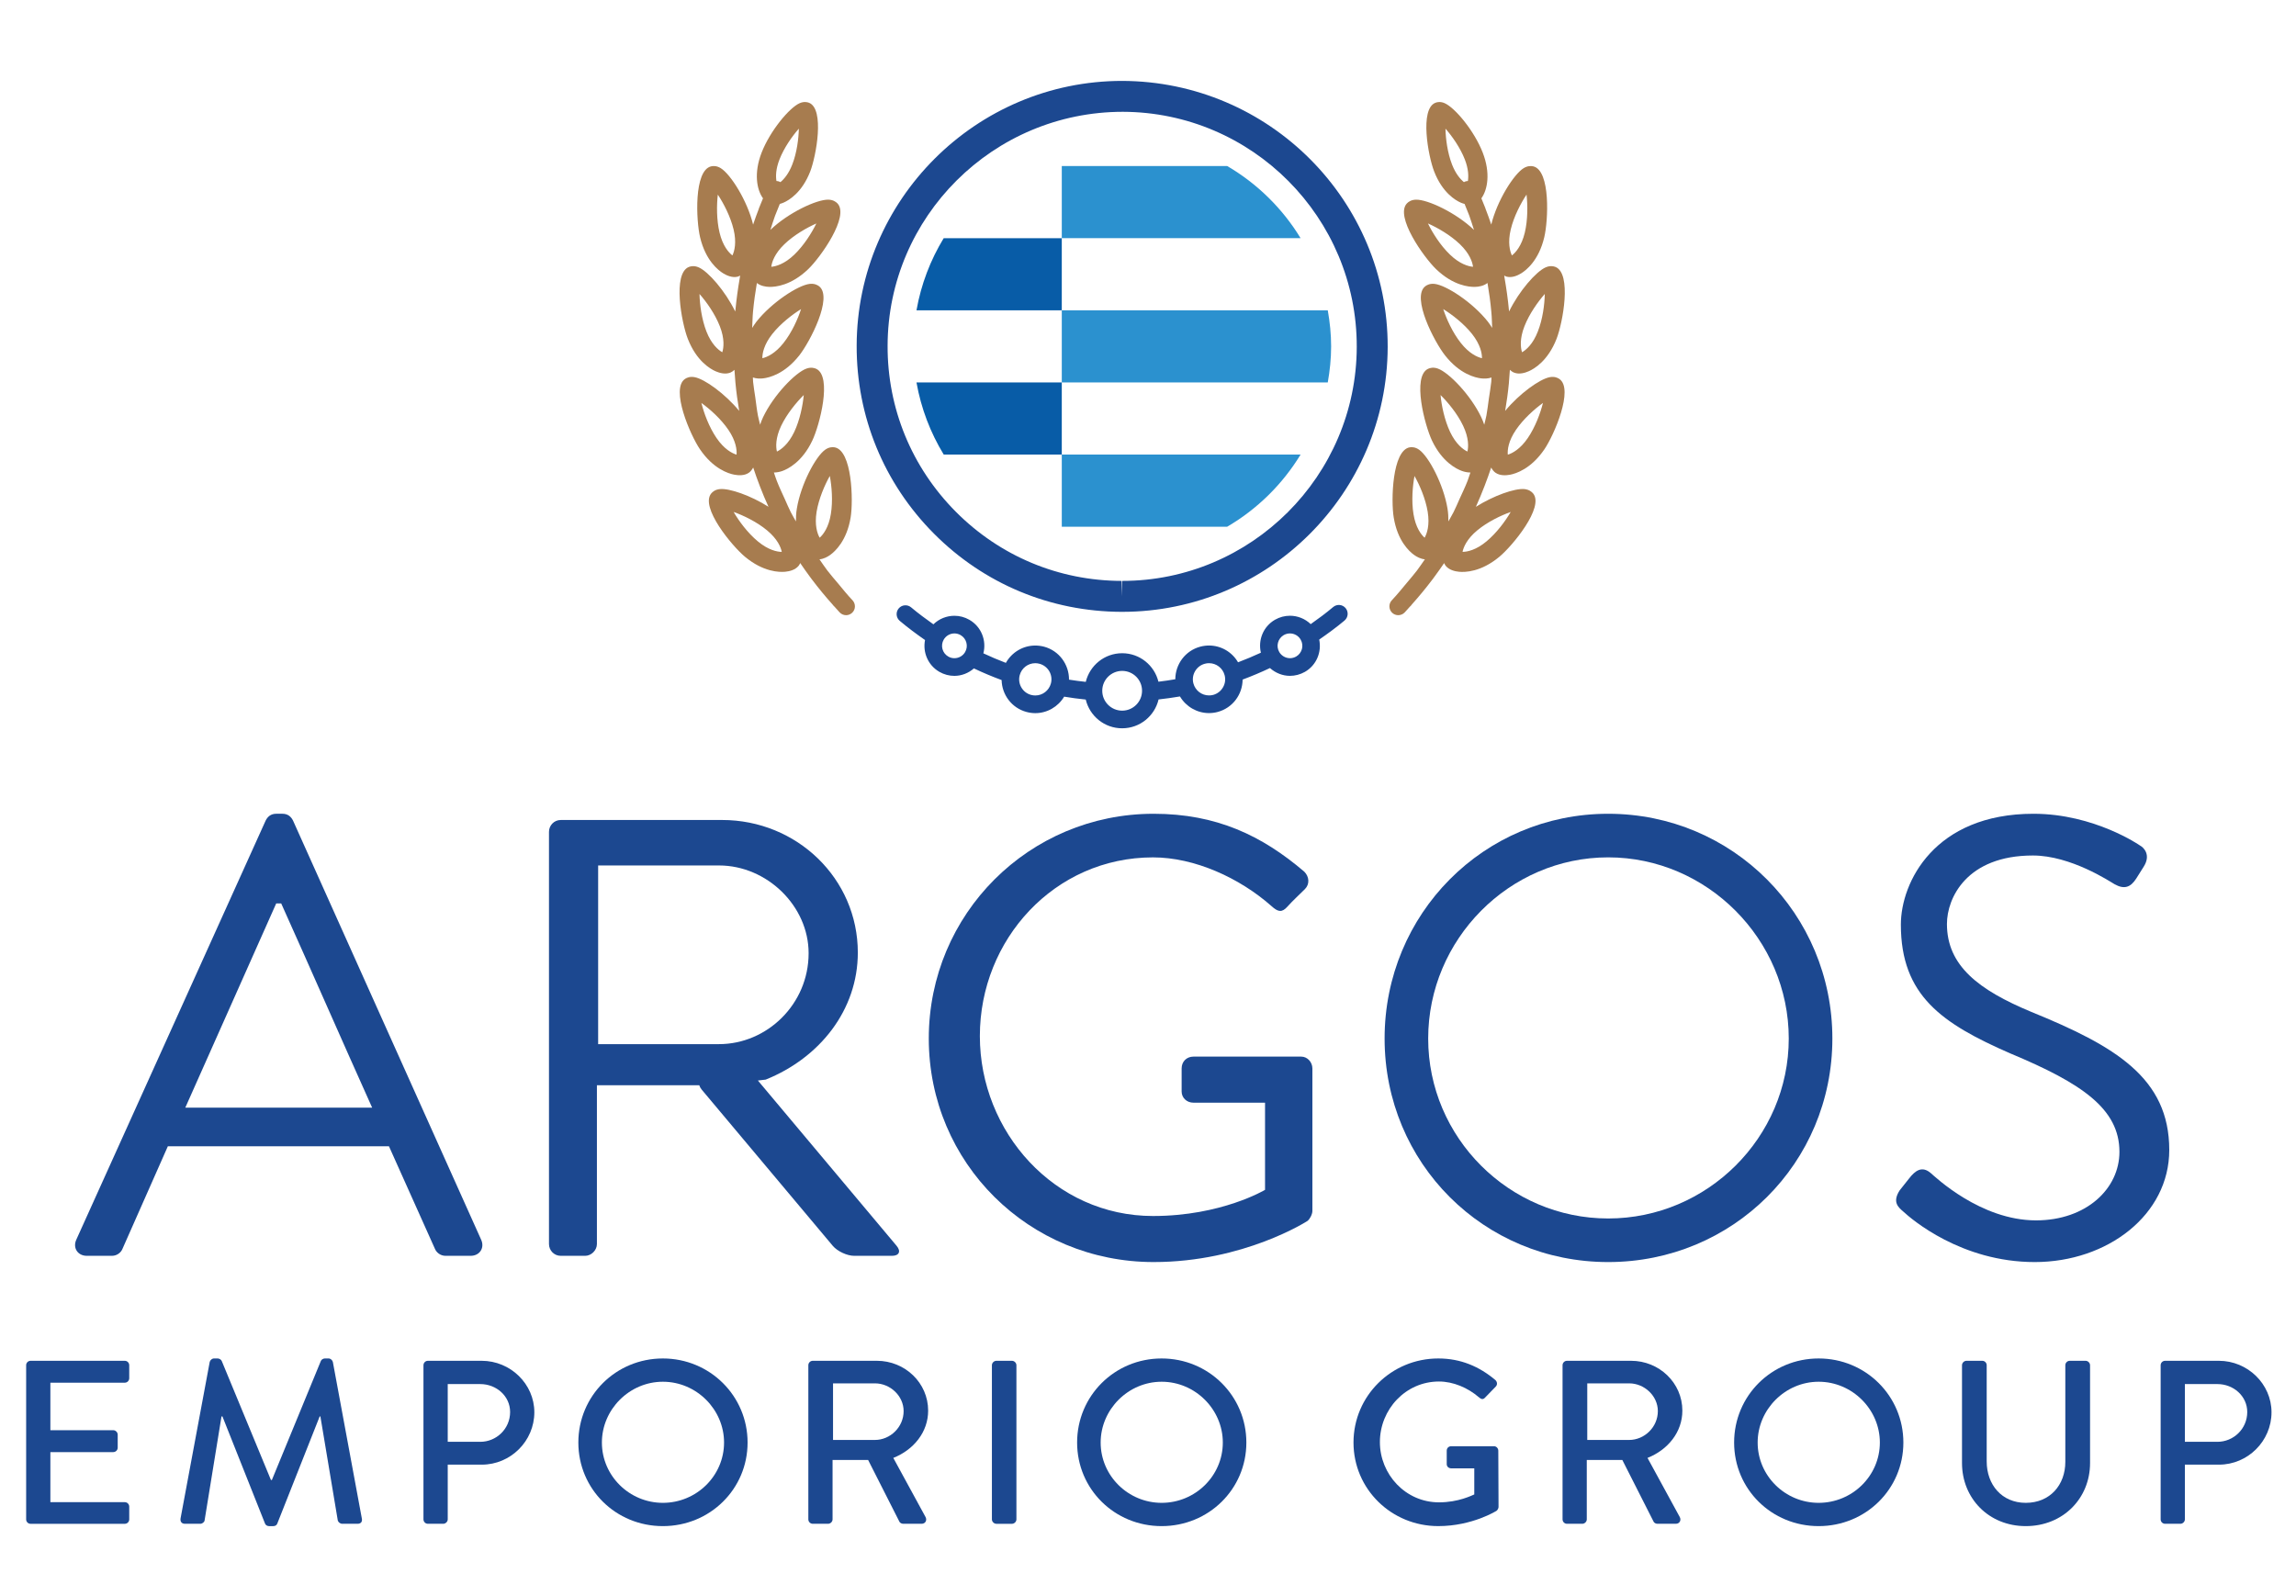 <?xml version="1.0" encoding="utf-8"?>
<!-- Generator: Adobe Illustrator 16.0.0, SVG Export Plug-In . SVG Version: 6.00 Build 0)  -->
<!DOCTYPE svg PUBLIC "-//W3C//DTD SVG 1.1//EN" "http://www.w3.org/Graphics/SVG/1.1/DTD/svg11.dtd">
<svg version="1.1" id="Layer_1" xmlns="http://www.w3.org/2000/svg" xmlns:xlink="http://www.w3.org/1999/xlink" x="0px" y="0px"
	 width="200px" height="139px" viewBox="0 0 200 139" enable-background="new 0 0 200 139" xml:space="preserve">
<g>
	<g>
		<path fill="#1C4890" d="M6.647,107.997l16.492-36.506c0.163-0.327,0.435-0.598,0.921-0.598h0.546c0.486,0,0.757,0.271,0.921,0.598
			l16.384,36.506c0.323,0.703-0.111,1.408-0.924,1.408h-2.169c-0.486,0-0.813-0.326-0.925-0.596l-4.012-8.95H14.622l-3.959,8.95
			c-0.108,0.27-0.435,0.596-0.921,0.596H7.572C6.755,109.405,6.324,108.7,6.647,107.997 M32.417,96.496
			c-2.659-5.911-5.263-11.88-7.922-17.791H24.06l-7.919,17.791H32.417z"/>
		<path fill="#1C4890" d="M100.489,70.894c5.476,0,9.438,1.899,13.127,5.046c0.431,0.434,0.486,1.085,0.052,1.517
			c-0.486,0.489-1.084,1.031-1.516,1.52c-0.487,0.543-0.817,0.489-1.411-0.054c-2.768-2.44-6.671-4.23-10.307-4.23
			c-8.573,0-15.081,7.157-15.081,15.566c0,8.354,6.508,15.677,15.081,15.677c5.968,0,9.761-2.279,9.761-2.279v-7.593h-6.233
			c-0.598,0-1.032-0.434-1.032-0.976v-2.008c0-0.599,0.435-1.03,1.032-1.03h9.383c0.543,0,0.974,0.486,0.974,1.03v12.423
			c0,0.271-0.216,0.706-0.431,0.865c0,0-5.535,3.58-13.398,3.58c-10.849,0-19.585-8.622-19.585-19.474
			C80.904,79.626,89.64,70.894,100.489,70.894"/>
		<path fill="#1C4890" d="M140.088,70.894c10.846,0,19.526,8.732,19.526,19.58c0,10.852-8.681,19.474-19.526,19.474
			c-10.853,0-19.478-8.622-19.478-19.474C120.61,79.626,129.235,70.894,140.088,70.894 M140.088,106.151
			c8.621,0,15.727-7.053,15.727-15.678s-7.105-15.782-15.727-15.782c-8.628,0-15.682,7.157-15.682,15.782
			S131.46,106.151,140.088,106.151"/>
		<path fill="#1C4890" d="M165.469,103.712c0.274-0.327,0.542-0.706,0.817-1.031c0.542-0.706,1.136-1.138,1.895-0.488
			c0.382,0.325,4.341,4.123,9.17,4.123c4.394,0,7.269-2.768,7.269-5.968c0-3.744-3.257-5.967-9.493-8.57
			c-5.966-2.604-9.546-5.045-9.546-11.229c0-3.688,2.927-9.655,11.551-9.655c5.316,0,9.278,2.765,9.278,2.765
			c0.324,0.167,0.978,0.815,0.324,1.843c-0.216,0.328-0.435,0.71-0.65,1.034c-0.487,0.759-1.033,0.976-1.898,0.489
			c-0.379-0.22-3.796-2.496-7.105-2.496c-5.753,0-7.487,3.688-7.487,5.966c0,3.636,2.767,5.749,7.324,7.648
			c7.32,2.984,12.042,5.749,12.042,12.042c0,5.641-5.371,9.763-11.719,9.763c-6.4,0-10.739-3.739-11.444-4.394
			C165.36,105.175,164.818,104.74,165.469,103.712"/>
		<path fill="#1C4890" d="M78.102,108.533L66.018,94.132l0.678-0.078c4.721-1.897,8.027-6.074,8.027-11.064
			c0-6.454-5.315-11.554-11.823-11.554H48.85c-0.598,0-1.029,0.488-1.029,1.031v35.91c0,0.542,0.431,1.028,1.029,1.028h2.117
			c0.542,0,1.029-0.486,1.029-1.028V94.545h8.916c0.045,0.13,0.108,0.257,0.202,0.368l11.427,13.62
			c0.403,0.479,1.248,0.872,1.874,0.872h3.282C78.321,109.405,78.505,109.013,78.102,108.533 M52.103,75.397h10.526
			c4.174,0,7.808,3.524,7.808,7.647c0,4.446-3.633,7.919-7.808,7.919H52.103V75.397z"/>
		<path fill="#085CA7" d="M82.204,20.75c-1.154,1.898-1.971,4.015-2.371,6.285H92.49V20.75H82.204z"/>
		<path fill="#085CA7" d="M79.833,33.318c0.4,2.265,1.217,4.385,2.374,6.284H92.49v-6.284H79.833z"/>
		<path fill="#2B91CF" d="M106.899,14.464H92.49v6.285h20.802C111.718,18.161,109.518,15.997,106.899,14.464"/>
		<path fill="#2B91CF" d="M115.952,30.175c0-1.072-0.111-2.118-0.292-3.141H92.49v6.282h23.17
			C115.841,32.294,115.952,31.248,115.952,30.175"/>
		<path fill="#2B91CF" d="M113.292,39.6H92.49v6.287h14.406C109.518,44.354,111.715,42.191,113.292,39.6"/>
		<path fill="#A77C4F" d="M134.992,32.859c-0.876,0.165-2.646,1.44-3.88,2.936c0.132-0.796,0.247-1.596,0.323-2.405
			c0.003-0.019,0.003-0.042,0.003-0.061c0.035-0.368,0.063-0.739,0.084-1.109c0.118,0.106,0.236,0.192,0.361,0.24
			c0.441,0.175,0.938,0.033,1.279-0.117c0.479-0.207,1.672-0.9,2.427-2.826c0.542-1.387,1.345-5.69-0.101-6.264
			c-0.185-0.071-0.48-0.122-0.852,0.04c-0.835,0.367-2.316,2.066-3.182,3.841c-0.003-0.051-0.018-0.103-0.018-0.155
			c-0.086-0.917-0.215-1.832-0.371-2.736c-0.014-0.078-0.021-0.156-0.035-0.236c0.073,0.035,0.146,0.08,0.219,0.098
			c0.463,0.111,0.933-0.094,1.252-0.289c0.444-0.271,1.532-1.12,2.013-3.132c0.352-1.448,0.563-5.823-0.949-6.191
			c-0.194-0.045-0.493-0.056-0.841,0.154c-0.87,0.534-2.322,2.846-2.823,4.919c-0.152-0.458-0.323-0.916-0.497-1.371
			c-0.015-0.035-0.021-0.075-0.035-0.111c0-0.003-0.004-0.007-0.007-0.011c-0.101-0.268-0.215-0.532-0.323-0.797
			c0.542-0.745,0.811-2.2,0.119-3.979c-0.737-1.905-2.417-3.912-3.314-4.307c-0.351-0.156-0.636-0.108-0.81-0.037
			c-1.387,0.544-0.626,4.66-0.107,5.986c0.717,1.845,1.854,2.509,2.313,2.712c0.097,0.042,0.211,0.082,0.337,0.115
			c0.139,0.335,0.278,0.672,0.406,1.012c0.153,0.416,0.274,0.836,0.414,1.255c-0.007-0.005-0.007-0.009-0.014-0.016
			c-1.541-1.478-4.016-2.644-5.038-2.623c-0.406,0.009-0.653,0.179-0.789,0.322c-1.074,1.126,1.464,4.694,2.535,5.727
			c1.49,1.434,2.867,1.563,3.389,1.549c0.33-0.005,0.769-0.083,1.092-0.341c0.14,0.817,0.257,1.643,0.33,2.472
			c0.014,0.136,0.021,0.273,0.034,0.41c0.025,0.342,0.025,0.692,0.043,1.034c-0.119-0.181-0.229-0.363-0.373-0.544
			c-1.328-1.679-3.618-3.172-4.634-3.29c-0.402-0.047-0.674,0.089-0.827,0.21c-1.22,0.97,0.807,4.853,1.731,6.019
			c1.279,1.625,2.624,1.94,3.143,2.001c0.264,0.031,0.598,0.028,0.899-0.075c-0.01,0.123-0.007,0.252-0.017,0.375
			c-0.052,0.499-0.143,0.989-0.212,1.482c-0.07,0.487-0.122,0.979-0.212,1.458c-0.052,0.27-0.129,0.53-0.188,0.796
			c-0.076-0.214-0.153-0.429-0.261-0.652c-0.917-1.929-2.818-3.897-3.782-4.238c-0.382-0.136-0.674-0.063-0.852,0.021
			c-1.404,0.674-0.292,4.908,0.344,6.254c0.891,1.867,2.128,2.475,2.622,2.649c0.205,0.073,0.463,0.129,0.724,0.132
			c-0.088,0.238-0.157,0.483-0.247,0.723c-0.213,0.544-0.467,1.071-0.71,1.603c-0.166,0.372-0.323,0.75-0.508,1.116
			c-0.139,0.278-0.306,0.544-0.454,0.817c0.003-0.352-0.011-0.719-0.077-1.119c-0.348-2.107-1.631-4.524-2.462-5.119
			c-0.33-0.238-0.629-0.249-0.823-0.217c-1.536,0.256-1.645,4.635-1.401,6.104c0.33,2.041,1.353,2.969,1.78,3.273
			c0.237,0.17,0.574,0.349,0.935,0.38c-0.232,0.331-0.455,0.664-0.697,0.987c-0.278,0.362-0.582,0.709-0.877,1.064
			c-0.428,0.513-0.845,1.029-1.307,1.519c-0.293,0.31-0.274,0.796,0.031,1.088c0.148,0.139,0.341,0.209,0.528,0.209
			c0.204,0,0.41-0.08,0.563-0.24c0.162-0.173,0.315-0.354,0.476-0.528c0.01-0.012,0.024-0.017,0.035-0.024
			c0.045-0.052,0.08-0.106,0.125-0.156c0.618-0.691,1.206-1.404,1.762-2.138c0.067-0.084,0.129-0.172,0.191-0.257
			c0.289-0.393,0.574-0.793,0.849-1.196c0.038,0.083,0.08,0.172,0.132,0.24l0.004,0.001c0.299,0.364,0.803,0.482,1.171,0.517
			c0.521,0.048,1.902,0.021,3.494-1.3c1.147-0.949,3.938-4.324,2.948-5.525c-0.126-0.151-0.362-0.341-0.765-0.381
			c-0.831-0.075-2.674,0.568-4.221,1.547c0.268-0.595,0.515-1.196,0.751-1.801c0.007-0.018,0.014-0.036,0.021-0.056
			c0.198-0.515,0.387-1.036,0.56-1.564c0.108,0.189,0.227,0.351,0.376,0.45l0,0c0.389,0.27,0.903,0.242,1.269,0.175
			c0.515-0.098,1.832-0.509,2.996-2.221c0.835-1.229,2.584-5.246,1.297-6.125C135.666,32.899,135.391,32.783,134.992,32.859
			 M132.791,28.425c0.42-1.078,1.175-2.138,1.772-2.816c-0.017,0.904-0.18,2.194-0.604,3.27c-0.424,1.097-1.019,1.606-1.377,1.808
			C132.454,30.295,132.363,29.517,132.791,28.425 M131.6,19.983c0.268-1.125,0.872-2.275,1.373-3.03
			c0.104,0.899,0.117,2.197-0.153,3.324c-0.275,1.14-0.797,1.728-1.12,1.976C131.522,21.884,131.324,21.125,131.6,19.983
			 M126.305,22.182c-0.835-0.8-1.526-1.902-1.919-2.715c0.827,0.365,1.953,1.01,2.787,1.811c0.849,0.815,1.089,1.559,1.141,1.964
			C127.903,23.21,127.149,22.997,126.305,22.182 M127.25,29.878c-0.72-0.908-1.252-2.093-1.533-2.952
			c0.769,0.477,1.802,1.269,2.517,2.176c0.728,0.923,0.865,1.693,0.858,2.104C128.692,31.118,127.977,30.801,127.25,29.878
			 M127.824,39.337c-0.373-0.174-0.998-0.641-1.506-1.702c-0.494-1.046-0.751-2.317-0.835-3.221
			c0.646,0.637,1.475,1.638,1.968,2.682C127.959,38.159,127.921,38.941,127.824,39.337 M125.912,11.207
			c0.573,0.648,1.289,1.662,1.689,2.692c0.319,0.826,0.33,1.453,0.264,1.869c-0.102,0.003-0.198,0.024-0.292,0.066
			c-0.021,0.01-0.031,0.026-0.048,0.037c-0.328-0.266-0.728-0.737-1.04-1.535C126.082,13.301,125.929,12.069,125.912,11.207
			 M123.127,44.788c-0.188-1.138-0.08-2.434,0.087-3.32c0.448,0.786,0.963,1.978,1.15,3.118c0.191,1.161-0.065,1.902-0.268,2.258
			C123.788,46.575,123.314,45.949,123.127,44.788 M131.596,44.601c-0.456,0.782-1.224,1.828-2.113,2.565
			c-0.901,0.752-1.673,0.911-2.083,0.912c0.079-0.401,0.376-1.126,1.283-1.875C129.572,45.464,130.743,44.903,131.596,44.601
			 M133.087,38.156c-0.657,0.97-1.353,1.336-1.745,1.453c-0.039-0.409,0.045-1.187,0.709-2.159c0.65-0.956,1.62-1.818,2.354-2.346
			C134.186,35.979,133.74,37.198,133.087,38.156"/>
		<path fill="#A77C4F" d="M73.006,50.833c-0.316-0.375-0.64-0.744-0.938-1.133c-0.24-0.316-0.456-0.647-0.685-0.972
			c0.358-0.033,0.695-0.212,0.932-0.382c0.424-0.304,1.45-1.232,1.784-3.273c0.239-1.468,0.132-5.847-1.405-6.104
			c-0.195-0.032-0.497-0.021-0.824,0.217c-0.831,0.595-2.113,3.012-2.458,5.121c-0.066,0.398-0.083,0.765-0.08,1.118
			c-0.149-0.273-0.313-0.537-0.452-0.813c-0.188-0.372-0.344-0.751-0.514-1.129c-0.24-0.527-0.49-1.05-0.699-1.589
			c-0.094-0.238-0.167-0.487-0.253-0.729c0.264-0.001,0.521-0.058,0.727-0.13c0.49-0.174,1.731-0.782,2.617-2.649
			c0.64-1.342,1.749-5.58,0.345-6.254c-0.174-0.083-0.47-0.157-0.852-0.021c-0.963,0.343-2.865,2.309-3.782,4.238
			c-0.108,0.223-0.185,0.438-0.257,0.652c-0.059-0.263-0.139-0.52-0.188-0.788c-0.1-0.524-0.156-1.062-0.232-1.592
			c-0.063-0.452-0.146-0.897-0.191-1.353c-0.01-0.125-0.007-0.253-0.018-0.382c0.303,0.104,0.64,0.108,0.897,0.077
			c0.521-0.061,1.863-0.375,3.146-2.001c0.921-1.167,2.947-5.049,1.731-6.019c-0.157-0.122-0.424-0.257-0.831-0.21
			c-1.011,0.118-3.302,1.611-4.63,3.287c-0.143,0.186-0.257,0.367-0.375,0.549c0.021-0.347,0.021-0.695,0.045-1.039
			c0.01-0.134,0.017-0.271,0.031-0.405c0.077-0.829,0.195-1.653,0.334-2.47c0.323,0.257,0.757,0.332,1.088,0.339
			c0.525,0.012,1.898-0.117,3.39-1.552c1.07-1.029,3.611-4.6,2.537-5.726c-0.139-0.143-0.386-0.313-0.792-0.322
			c-1.022-0.021-3.497,1.146-5.037,2.625c-0.003,0.005-0.007,0.008-0.01,0.012c0.135-0.411,0.253-0.826,0.407-1.234
			c0.132-0.344,0.271-0.688,0.414-1.031c0.122-0.035,0.236-0.073,0.334-0.117c0.458-0.201,1.599-0.867,2.315-2.71
			c0.515-1.326,1.279-5.443-0.108-5.987c-0.173-0.068-0.458-0.117-0.813,0.038c-0.897,0.395-2.572,2.402-3.313,4.307
			c-0.692,1.78-0.424,3.235,0.122,3.981c-0.111,0.264-0.223,0.528-0.324,0.792c-0.003,0.005-0.007,0.011-0.01,0.016
			c-0.017,0.045-0.028,0.092-0.045,0.141c-0.17,0.445-0.334,0.89-0.483,1.341c-0.5-2.075-1.954-4.387-2.822-4.919
			c-0.348-0.212-0.647-0.202-0.838-0.156c-1.516,0.369-1.304,4.745-0.956,6.191c0.483,2.011,1.571,2.861,2.016,3.132
			c0.316,0.194,0.792,0.399,1.251,0.289c0.073-0.018,0.146-0.061,0.219-0.098c-0.014,0.08-0.024,0.16-0.038,0.244
			c-0.156,0.901-0.281,1.811-0.369,2.729c-0.003,0.054-0.014,0.106-0.021,0.157c-0.862-1.775-2.347-3.48-3.181-3.843
			c-0.372-0.162-0.667-0.109-0.852-0.039c-1.446,0.572-0.64,4.875-0.097,6.263c0.75,1.926,1.947,2.62,2.426,2.83
			c0.337,0.146,0.834,0.288,1.276,0.115c0.125-0.05,0.247-0.136,0.361-0.244c0.025,0.369,0.052,0.737,0.083,1.1
			c0,0.026,0.003,0.051,0.007,0.075c0.077,0.808,0.188,1.609,0.323,2.402c-1.237-1.495-3.003-2.771-3.879-2.936
			c-0.399-0.077-0.678,0.04-0.841,0.151c-1.283,0.879,0.462,4.896,1.3,6.127c1.161,1.71,2.482,2.122,2.993,2.216
			c0.365,0.07,0.883,0.098,1.272-0.17c0.146-0.101,0.268-0.262,0.375-0.452c0.174,0.521,0.355,1.039,0.553,1.552
			c0.011,0.022,0.018,0.05,0.028,0.076c0.232,0.603,0.479,1.201,0.75,1.791c-1.547-0.979-3.393-1.62-4.224-1.542
			c-0.403,0.037-0.636,0.226-0.761,0.377c-0.991,1.201,1.801,4.577,2.944,5.525c1.592,1.321,2.976,1.349,3.494,1.3
			c0.373-0.035,0.873-0.153,1.171-0.518h0.003c0.056-0.066,0.094-0.155,0.136-0.24c0.274,0.407,0.56,0.807,0.852,1.203
			c0.063,0.08,0.122,0.164,0.181,0.243c0.56,0.741,1.15,1.457,1.776,2.155c0.042,0.047,0.077,0.1,0.118,0.143
			c0.01,0.011,0.024,0.014,0.031,0.024c0.16,0.177,0.313,0.356,0.48,0.532c0.153,0.16,0.354,0.242,0.56,0.242
			c0.188,0,0.379-0.072,0.528-0.211c0.31-0.292,0.32-0.778,0.031-1.088C73.816,51.828,73.416,51.327,73.006,50.833 M68.045,37.097
			c0.498-1.044,1.325-2.045,1.968-2.682c-0.083,0.901-0.337,2.176-0.831,3.219c-0.508,1.063-1.137,1.53-1.505,1.704
			C67.579,38.941,67.541,38.159,68.045,37.097 M67.267,29.103c0.716-0.907,1.745-1.7,2.513-2.176
			c-0.278,0.859-0.81,2.044-1.529,2.952c-0.727,0.923-1.447,1.241-1.843,1.328C66.401,30.796,66.54,30.026,67.267,29.103
			 M68.323,21.278c0.834-0.803,1.964-1.446,2.788-1.811c-0.396,0.813-1.084,1.912-1.919,2.715c-0.845,0.813-1.599,1.028-2.006,1.06
			C67.231,22.837,67.479,22.091,68.323,21.278 M63.8,22.253c-0.327-0.247-0.844-0.836-1.119-1.979
			c-0.271-1.123-0.257-2.423-0.153-3.32c0.5,0.755,1.102,1.905,1.373,3.03C64.176,21.125,63.978,21.883,63.8,22.253 M62.917,30.687
			c-0.358-0.202-0.952-0.711-1.38-1.806c-0.42-1.078-0.584-2.368-0.605-3.27c0.602,0.676,1.352,1.734,1.773,2.814
			C63.133,29.518,63.043,30.297,62.917,30.687 M71.132,44.586c0.191-1.141,0.706-2.333,1.151-3.122
			c0.17,0.89,0.278,2.181,0.09,3.327c-0.188,1.158-0.664,1.783-0.973,2.053C71.194,46.492,70.945,45.748,71.132,44.586
			 M67.896,13.899c0.4-1.031,1.116-2.042,1.69-2.692c-0.018,0.862-0.171,2.096-0.574,3.129c-0.309,0.798-0.712,1.269-1.036,1.535
			c-0.021-0.011-0.031-0.026-0.052-0.037c-0.094-0.042-0.191-0.063-0.289-0.066C67.565,15.354,67.576,14.725,67.896,13.899
			 M62.414,38.156c-0.654-0.958-1.099-2.176-1.318-3.053c0.734,0.527,1.704,1.391,2.354,2.346c0.66,0.972,0.747,1.75,0.709,2.159
			C63.766,39.492,63.074,39.127,62.414,38.156 M66.018,47.166c-0.893-0.739-1.662-1.783-2.113-2.565
			c0.852,0.302,2.023,0.862,2.913,1.603c0.904,0.749,1.203,1.472,1.28,1.875C67.691,48.077,66.922,47.918,66.018,47.166"/>
		<path fill="#1C4890" d="M97.75,53.302h-0.062c-6.178-0.018-11.983-2.437-16.339-6.819c-4.356-4.38-6.745-10.194-6.727-16.372
			C74.657,17.395,85.034,7.048,97.75,7.048c12.816,0.037,23.162,10.441,23.128,23.19C120.84,42.956,110.467,53.302,97.75,53.302
			 M97.806,9.74c-11.291,0-20.461,9.143-20.489,20.38c-0.018,5.456,2.096,10.594,5.944,14.463c3.848,3.871,8.973,6.011,14.434,6.024
			l0.055,1.347v-1.347c11.235,0,20.402-9.139,20.434-20.375C118.215,18.964,109.072,9.771,97.806,9.74"/>
		<path fill="#1C4890" d="M117.214,52.978c-0.274-0.327-0.758-0.368-1.084-0.095c-0.629,0.53-1.29,1.02-1.957,1.489
			c-0.491-0.473-1.142-0.73-1.809-0.73c-0.445,0-0.893,0.113-1.308,0.352c-1.021,0.592-1.483,1.771-1.223,2.868
			c-0.654,0.302-1.317,0.581-1.989,0.836c-0.521-0.899-1.484-1.462-2.527-1.462c-0.25,0-0.511,0.033-0.765,0.101
			c-1.313,0.351-2.169,1.54-2.173,2.837c-0.482,0.086-0.973,0.154-1.47,0.215c-0.351-1.425-1.627-2.482-3.16-2.482
			c-1.54,0-2.819,1.066-3.17,2.496c-0.491-0.052-0.98-0.118-1.46-0.194c0.01-1.311-0.852-2.517-2.173-2.872
			c-0.257-0.066-0.515-0.099-0.769-0.099c-1.06,0-2.037,0.582-2.558,1.51c-0.661-0.254-1.317-0.528-1.958-0.831
			c0.285-1.112-0.173-2.319-1.217-2.92c-0.414-0.24-0.862-0.352-1.307-0.352c-0.674,0-1.335,0.261-1.829,0.744
			c-0.66-0.466-1.311-0.949-1.94-1.476c-0.327-0.276-0.813-0.231-1.084,0.092c-0.274,0.327-0.229,0.812,0.094,1.084
			c0.709,0.598,1.45,1.146,2.2,1.669c-0.212,1.066,0.254,2.193,1.248,2.77c0.414,0.237,0.862,0.352,1.307,0.352
			c0.622,0,1.227-0.235,1.703-0.65c0.789,0.375,1.596,0.713,2.413,1.015c0.028,1.276,0.876,2.433,2.169,2.779
			c0.257,0.068,0.511,0.103,0.765,0.103c1.032,0,1.984-0.553,2.513-1.436c0.622,0.104,1.248,0.188,1.881,0.252
			c0.344,1.436,1.626,2.504,3.17,2.504c1.547,0,2.833-1.074,3.174-2.513c0.625-0.07,1.248-0.157,1.863-0.261
			c0.528,0.89,1.487,1.449,2.527,1.449c0.25,0,0.508-0.031,0.762-0.1c1.307-0.352,2.158-1.527,2.169-2.819
			c0.81-0.303,1.603-0.637,2.382-1.005c0.485,0.433,1.102,0.68,1.741,0.68c0.448,0,0.896-0.116,1.311-0.351
			c1.005-0.582,1.467-1.73,1.237-2.809c0.754-0.521,1.495-1.063,2.203-1.656C117.443,53.788,117.485,53.304,117.214,52.978
			 M84.071,56.802c-0.191,0.334-0.549,0.539-0.935,0.539c-0.191,0-0.372-0.048-0.535-0.144c-0.518-0.297-0.695-0.958-0.396-1.473
			c0.191-0.333,0.549-0.541,0.935-0.541c0.188,0,0.372,0.051,0.536,0.145C84.193,55.627,84.37,56.288,84.071,56.802 M91.541,59.545
			c-0.167,0.614-0.723,1.043-1.355,1.043c-0.122,0-0.247-0.016-0.369-0.048c-0.362-0.098-0.664-0.329-0.852-0.657
			c-0.188-0.324-0.237-0.702-0.139-1.064c0.163-0.615,0.719-1.043,1.352-1.043c0.125,0,0.247,0.016,0.369,0.049
			c0.362,0.097,0.664,0.33,0.855,0.654C91.587,58.803,91.639,59.182,91.541,59.545 M97.75,61.911c-0.956,0-1.735-0.777-1.735-1.733
			s0.779-1.731,1.735-1.731s1.731,0.775,1.731,1.731S98.706,61.911,97.75,61.911 M106.531,59.882
			c-0.188,0.327-0.49,0.556-0.852,0.657c-0.118,0.031-0.243,0.045-0.365,0.045c-0.636,0-1.192-0.426-1.359-1.043
			c-0.097-0.361-0.045-0.74,0.143-1.063c0.188-0.324,0.491-0.559,0.855-0.654c0.118-0.035,0.243-0.049,0.364-0.049
			c0.634,0,1.193,0.428,1.356,1.042C106.771,59.18,106.722,59.559,106.531,59.882 M112.907,57.195
			c-0.168,0.094-0.348,0.145-0.539,0.145c-0.382,0-0.744-0.208-0.935-0.539c-0.144-0.25-0.185-0.541-0.108-0.818
			c0.073-0.278,0.253-0.511,0.5-0.656c0.171-0.095,0.352-0.144,0.539-0.144c0.386,0,0.744,0.205,0.935,0.539
			C113.599,56.237,113.421,56.898,112.907,57.195"/>
	</g>
	<g>
		<path fill="#1C4890" d="M2.277,118.934c0-0.202,0.163-0.385,0.389-0.385h8.201c0.226,0,0.39,0.183,0.39,0.385v1.137
			c0,0.202-0.164,0.387-0.39,0.387H4.388v4.137h5.475c0.205,0,0.39,0.185,0.39,0.385v1.138c0,0.222-0.185,0.386-0.39,0.386H4.388
			v4.361h6.479c0.226,0,0.39,0.183,0.39,0.385v1.115c0,0.205-0.164,0.386-0.39,0.386H2.667c-0.226,0-0.389-0.181-0.389-0.386
			V118.934z"/>
		<path fill="#1C4890" d="M18.268,118.648c0.042-0.161,0.206-0.302,0.369-0.302h0.331c0.121,0,0.306,0.102,0.348,0.223l4.286,10.366
			h0.08l4.265-10.366c0.042-0.121,0.205-0.223,0.351-0.223h0.327c0.164,0,0.327,0.141,0.369,0.302l2.524,13.635
			c0.062,0.285-0.084,0.466-0.369,0.466h-1.335c-0.184,0-0.347-0.142-0.389-0.283l-1.516-9.067c-0.021,0-0.063,0-0.063,0
			l-3.692,9.331c-0.042,0.122-0.164,0.223-0.348,0.223h-0.369c-0.163,0-0.309-0.101-0.351-0.223l-3.709-9.331
			c-0.021,0-0.063,0-0.083,0l-1.474,9.067c-0.021,0.142-0.205,0.283-0.372,0.283h-1.331c-0.289,0-0.431-0.181-0.389-0.466
			L18.268,118.648z"/>
		<path fill="#1C4890" d="M36.888,118.934c0-0.202,0.163-0.385,0.389-0.385h4.676c2.521,0,4.592,2.029,4.592,4.483
			c0,2.516-2.072,4.564-4.572,4.564h-2.972v4.767c0,0.205-0.188,0.386-0.393,0.386h-1.332c-0.226,0-0.389-0.181-0.389-0.386V118.934
			z M41.831,125.608c1.416,0,2.604-1.136,2.604-2.597c0-1.38-1.188-2.434-2.604-2.434h-2.83v5.03H41.831z"/>
		<path fill="#1C4890" d="M57.741,118.347c4.099,0,7.38,3.264,7.38,7.323c0,4.059-3.282,7.282-7.38,7.282
			c-4.101,0-7.362-3.224-7.362-7.282C50.379,121.61,53.64,118.347,57.741,118.347z M57.741,130.924c2.931,0,5.33-2.353,5.33-5.254
			c0-2.881-2.399-5.296-5.33-5.296c-2.913,0-5.311,2.415-5.311,5.296C52.43,128.571,54.828,130.924,57.741,130.924z"/>
		<path fill="#1C4890" d="M70.413,118.934c0-0.202,0.164-0.385,0.389-0.385h5.576c2.461,0,4.471,1.927,4.471,4.342
			c0,1.866-1.251,3.408-3.035,4.119l2.809,5.152c0.143,0.264,0,0.587-0.347,0.587h-1.6c-0.167,0-0.288-0.101-0.33-0.181
			l-2.725-5.378h-3.098v5.173c0,0.205-0.184,0.386-0.389,0.386h-1.332c-0.226,0-0.389-0.181-0.389-0.386V118.934z M76.214,125.445
			c1.332,0,2.499-1.116,2.499-2.514c0-1.321-1.167-2.416-2.499-2.416h-3.65v4.93H76.214z"/>
		<path fill="#1C4890" d="M86.403,118.934c0-0.202,0.184-0.385,0.39-0.385h1.356c0.205,0,0.389,0.183,0.389,0.385v13.43
			c0,0.205-0.184,0.386-0.389,0.386h-1.356c-0.206,0-0.39-0.181-0.39-0.386V118.934z"/>
		<path fill="#1C4890" d="M101.188,118.347c4.098,0,7.38,3.264,7.38,7.323c0,4.059-3.282,7.282-7.38,7.282
			c-4.103,0-7.363-3.224-7.363-7.282C93.825,121.61,97.086,118.347,101.188,118.347z M101.188,130.924
			c2.931,0,5.329-2.353,5.329-5.254c0-2.881-2.398-5.296-5.329-5.296c-2.914,0-5.312,2.415-5.312,5.296
			C95.876,128.571,98.275,130.924,101.188,130.924z"/>
		<path fill="#1C4890" d="M125.285,118.347c1.969,0,3.589,0.709,4.982,1.886c0.163,0.162,0.184,0.405,0.021,0.568
			c-0.309,0.323-0.615,0.629-0.925,0.953c-0.163,0.184-0.326,0.163-0.532-0.021c-0.962-0.831-2.234-1.379-3.485-1.379
			c-2.91,0-5.146,2.435-5.146,5.275c0,2.818,2.235,5.252,5.146,5.252c1.703,0,2.87-0.607,3.076-0.688v-2.274h-2.009
			c-0.227,0-0.391-0.161-0.391-0.364v-1.175c0-0.225,0.164-0.387,0.391-0.387h3.732c0.205,0,0.369,0.183,0.369,0.387
			c0,1.623,0.021,3.285,0.021,4.908c0,0.101-0.084,0.265-0.167,0.325c0,0-2.11,1.338-5.083,1.338c-4.081,0-7.384-3.224-7.384-7.282
			C117.901,121.61,121.204,118.347,125.285,118.347z"/>
		<path fill="#1C4890" d="M136.111,118.934c0-0.202,0.163-0.385,0.389-0.385h5.576c2.462,0,4.471,1.927,4.471,4.342
			c0,1.866-1.251,3.408-3.035,4.119l2.809,5.152c0.144,0.264,0,0.587-0.348,0.587h-1.599c-0.166,0-0.289-0.101-0.33-0.181
			l-2.726-5.378h-3.097v5.173c0,0.205-0.185,0.386-0.391,0.386H136.5c-0.226,0-0.389-0.181-0.389-0.386V118.934z M141.913,125.445
			c1.331,0,2.499-1.116,2.499-2.514c0-1.321-1.168-2.416-2.499-2.416h-3.65v4.93H141.913z"/>
		<path fill="#1C4890" d="M158.419,118.347c4.102,0,7.38,3.264,7.38,7.323c0,4.059-3.278,7.282-7.38,7.282
			c-4.103,0-7.363-3.224-7.363-7.282C151.056,121.61,154.316,118.347,158.419,118.347z M158.419,130.924
			c2.931,0,5.332-2.353,5.332-5.254c0-2.881-2.401-5.296-5.332-5.296c-2.914,0-5.313,2.415-5.313,5.296
			C153.106,128.571,155.505,130.924,158.419,130.924z"/>
		<path fill="#1C4890" d="M170.906,118.934c0-0.202,0.184-0.385,0.389-0.385h1.373c0.226,0,0.389,0.183,0.389,0.385v8.379
			c0,2.029,1.314,3.611,3.404,3.611c2.113,0,3.445-1.561,3.445-3.57v-8.42c0-0.202,0.166-0.385,0.389-0.385h1.377
			c0.205,0,0.389,0.183,0.389,0.385v8.521c0,3.083-2.36,5.497-5.6,5.497c-3.22,0-5.555-2.414-5.555-5.497V118.934z"/>
		<path fill="#1C4890" d="M188.21,118.934c0-0.202,0.164-0.385,0.39-0.385h4.676c2.52,0,4.591,2.029,4.591,4.483
			c0,2.516-2.071,4.564-4.569,4.564h-2.977v4.767c0,0.205-0.185,0.386-0.39,0.386H188.6c-0.226,0-0.39-0.181-0.39-0.386V118.934z
			 M193.15,125.608c1.413,0,2.603-1.136,2.603-2.597c0-1.38-1.189-2.434-2.603-2.434h-2.83v5.03H193.15z"/>
	</g>
</g>
</svg>
